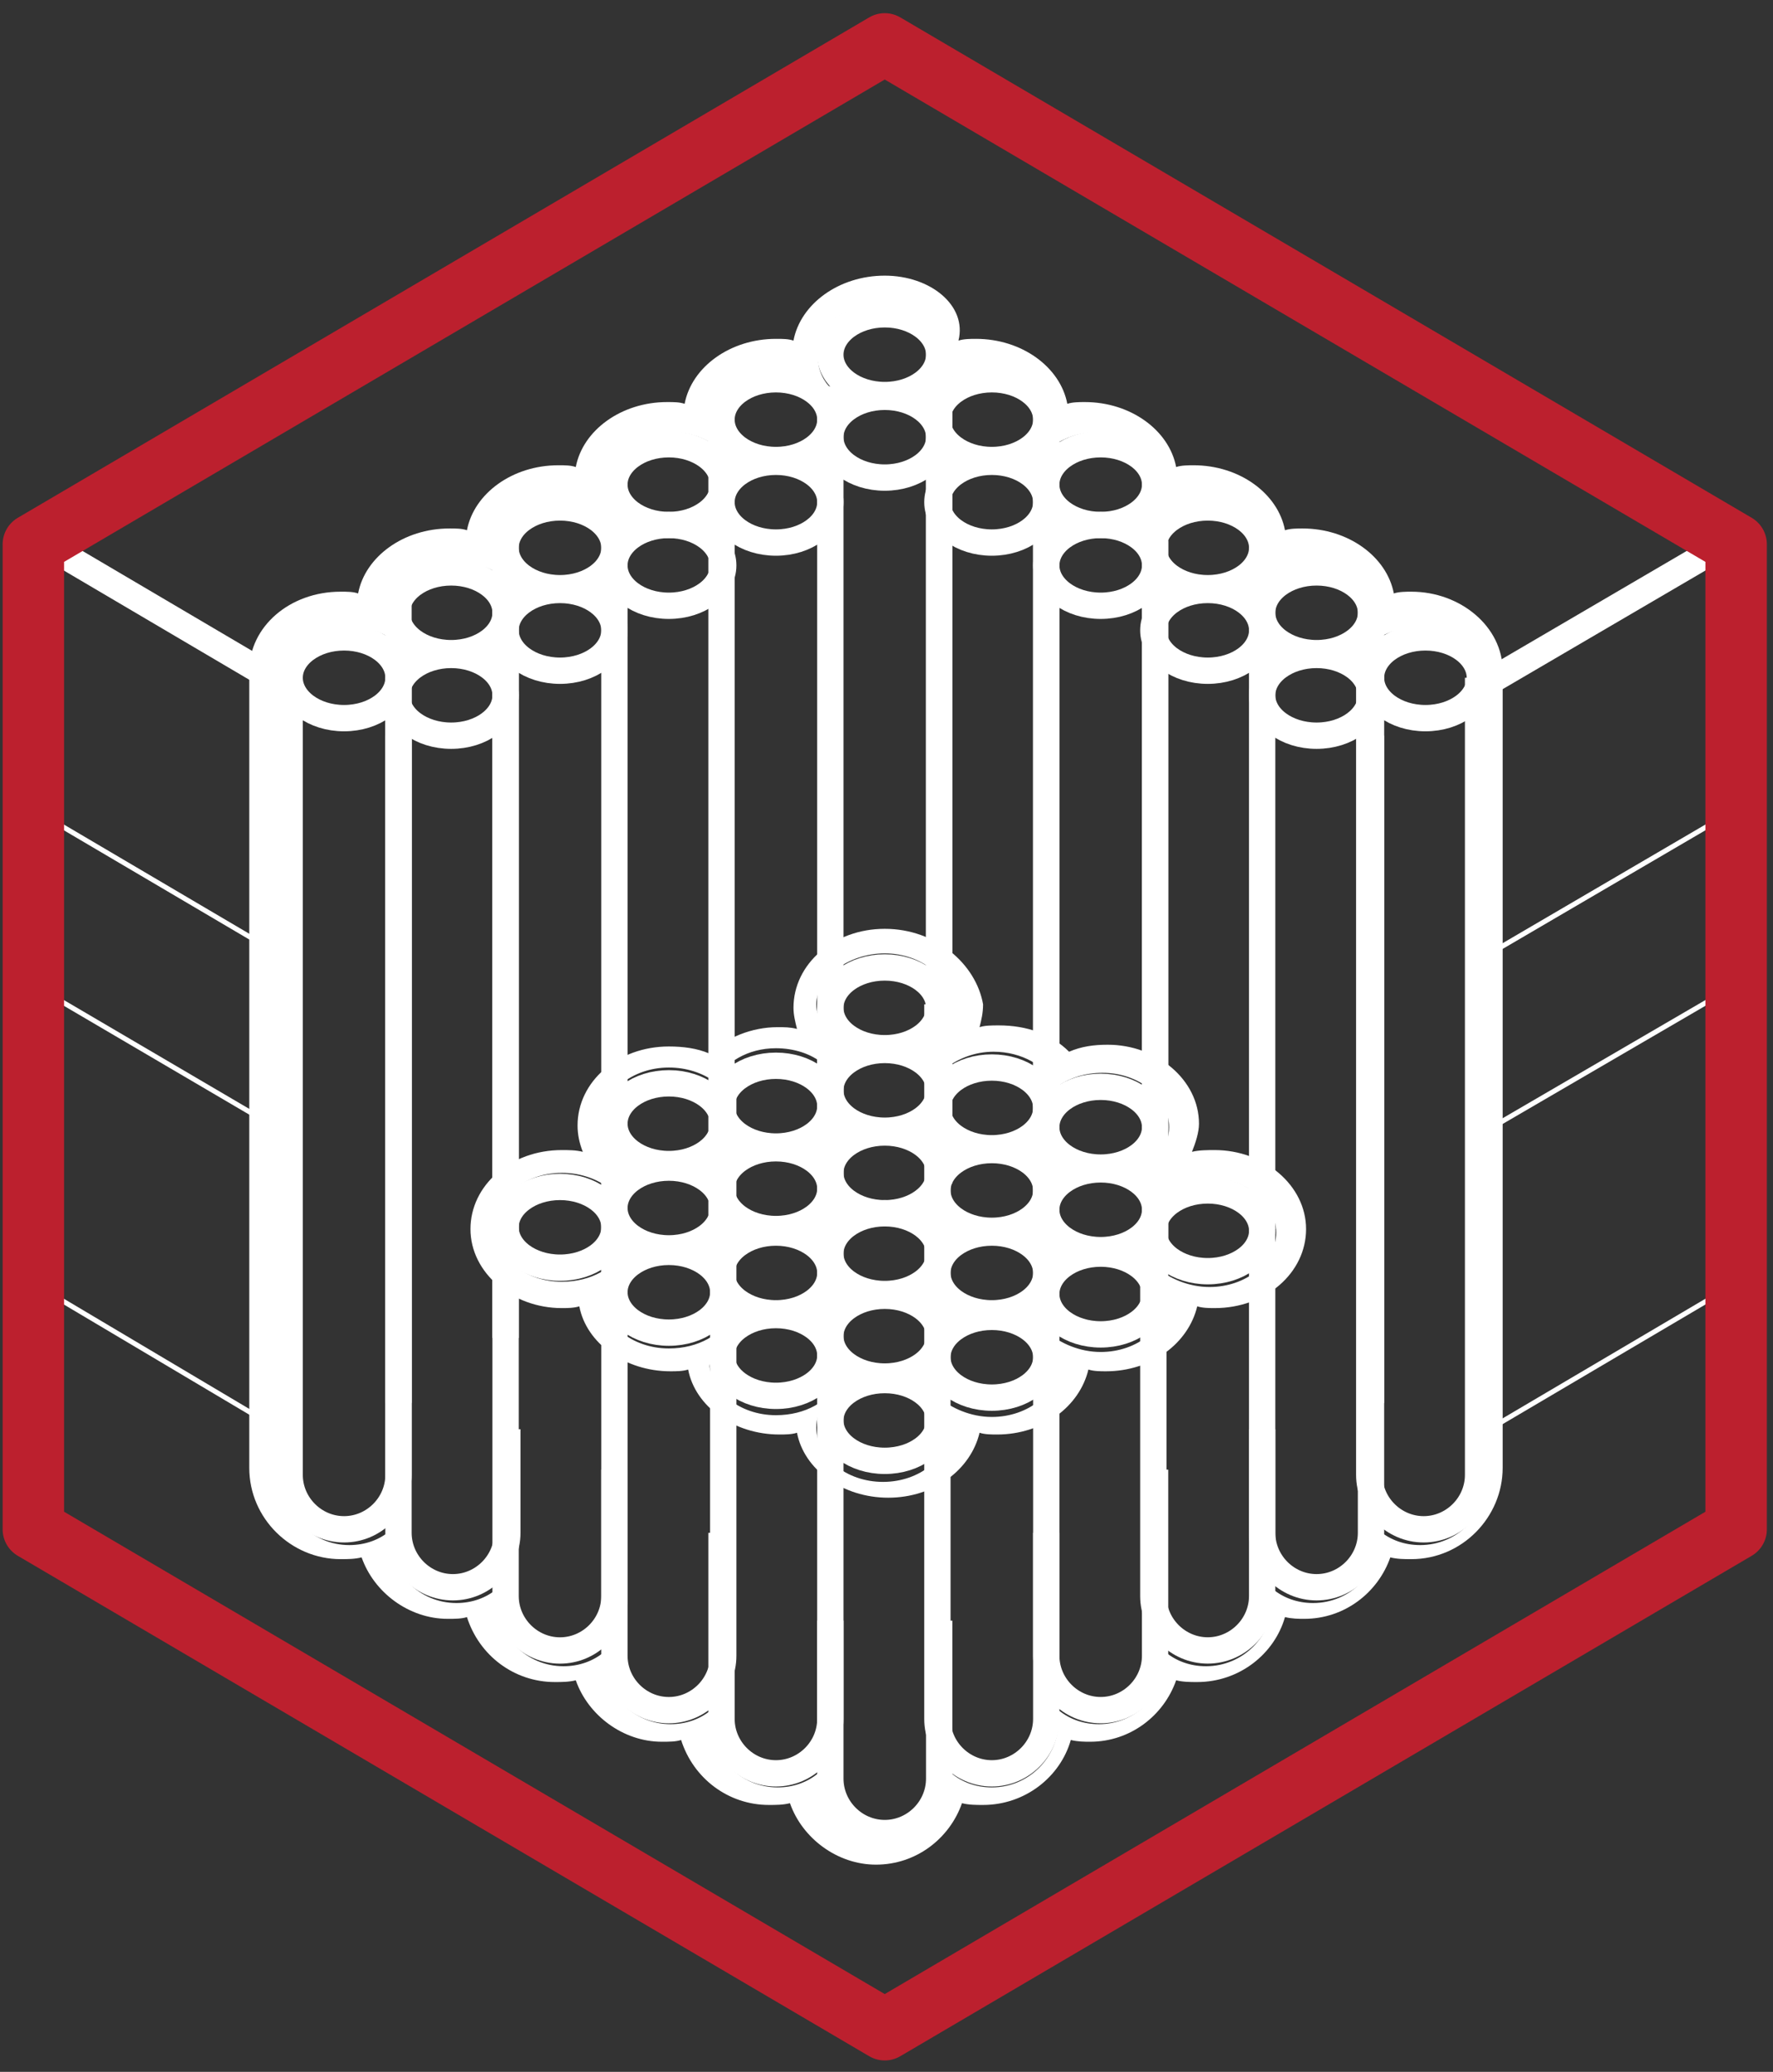 <?xml version="1.0" encoding="UTF-8"?> <svg xmlns="http://www.w3.org/2000/svg" width="101" height="118" viewBox="0 0 101 118" fill="none"><rect x="0" y="0" width="101" height="118" fill="#333333" stroke="none"/> <path d="M16.5 54.7L1.9 46.1" stroke="white" stroke-width="0.283" stroke-miterlimit="10" stroke-linejoin="round"></path> <path d="M98.9 46.1L84.2 54.7" stroke="white" stroke-width="0.283" stroke-miterlimit="10" stroke-linejoin="round"></path> <path d="M15.7 81.299L1.9 73.1" stroke="white" stroke-width="0.283" stroke-miterlimit="10" stroke-linejoin="round"></path> <path d="M98.9 73.1L85 81.299" stroke="white" stroke-width="0.283" stroke-miterlimit="10" stroke-linejoin="round"></path> <path d="M15.7 64.2L1.9 56.1" stroke="white" stroke-width="0.283" stroke-miterlimit="10" stroke-linejoin="round"></path> <path d="M98.9 56.1L85 64.2" stroke="white" stroke-width="0.283" stroke-miterlimit="10" stroke-linejoin="round"></path> <path d="M47.301 67.4V22" stroke="white" stroke-width="1.5" stroke-miterlimit="10" stroke-linejoin="round"></path> <path d="M53.5 19.801V65.201" stroke="white" stroke-width="1.5" stroke-miterlimit="10" stroke-linejoin="round"></path> <path d="M53.5 67.4V23.4" stroke="white" stroke-width="1.5" stroke-miterlimit="10" stroke-linejoin="round"></path> <path d="M59.601 23.4V68.9" stroke="white" stroke-width="1.5" stroke-miterlimit="10" stroke-linejoin="round"></path> <path d="M59.601 71.1V27.1" stroke="white" stroke-width="1.5" stroke-miterlimit="10" stroke-linejoin="round"></path> <path d="M65.801 27.1V72.499" stroke="white" stroke-width="1.5" stroke-miterlimit="10" stroke-linejoin="round"></path> <path d="M65.801 74.801V30.801" stroke="white" stroke-width="1.5" stroke-miterlimit="10" stroke-linejoin="round"></path> <path d="M78.101 34.4V79.9" stroke="white" stroke-width="1.5" stroke-miterlimit="10" stroke-linejoin="round"></path> <path d="M84.2 38.6V83.999C84.2 85.7 82.8 87.1 81.1 87.1C79.4 87.1 78 85.7 78 83.999V38.6" stroke="white" stroke-width="1.5" stroke-miterlimit="10" stroke-linejoin="round"></path> <path d="M81.201 40.901C82.913 40.901 84.301 39.871 84.301 38.601C84.301 37.331 82.913 36.301 81.201 36.301C79.489 36.301 78.101 37.331 78.101 38.601C78.101 39.871 79.489 40.901 81.201 40.901Z" stroke="white" stroke-width="1.5" stroke-miterlimit="10" stroke-linejoin="round"></path> <path d="M75 37.2C76.713 37.2 78.1 36.17 78.1 34.899C78.1 33.629 76.713 32.6 75 32.6C73.288 32.6 71.9 33.629 71.9 34.899C71.9 36.17 73.288 37.2 75 37.2Z" stroke="white" stroke-width="1.5" stroke-miterlimit="10" stroke-linejoin="round"></path> <path d="M68.8 33.501C70.512 33.501 71.9 32.471 71.9 31.201C71.9 29.93 70.512 28.9 68.8 28.9C67.088 28.9 65.7 29.93 65.7 31.201C65.7 32.471 67.088 33.501 68.8 33.501Z" stroke="white" stroke-width="1.5" stroke-miterlimit="10" stroke-linejoin="round"></path> <path d="M62.701 29.901C64.413 29.901 65.801 28.871 65.801 27.601C65.801 26.331 64.413 25.301 62.701 25.301C60.989 25.301 59.601 26.331 59.601 27.601C59.601 28.871 60.989 29.901 62.701 29.901Z" stroke="white" stroke-width="1.5" stroke-miterlimit="10" stroke-linejoin="round"></path> <path d="M56.5 26.2C58.212 26.2 59.6 25.17 59.6 23.899C59.6 22.629 58.212 21.6 56.5 21.6C54.788 21.6 53.4 22.629 53.4 23.899C53.4 25.17 54.788 26.2 56.5 26.2Z" stroke="white" stroke-width="1.5" stroke-miterlimit="10" stroke-linejoin="round"></path> <path d="M25.701 37.2C27.413 37.2 28.801 36.17 28.801 34.899C28.801 33.629 27.413 32.6 25.701 32.6C23.988 32.6 22.601 33.629 22.601 34.899C22.601 36.17 23.988 37.2 25.701 37.2Z" stroke="white" stroke-width="1.5" stroke-miterlimit="10" stroke-linejoin="round"></path> <path d="M31.901 33.501C33.613 33.501 35.001 32.471 35.001 31.201C35.001 29.93 33.613 28.9 31.901 28.9C30.189 28.9 28.801 29.93 28.801 31.201C28.801 32.471 30.189 33.501 31.901 33.501Z" stroke="white" stroke-width="1.5" stroke-miterlimit="10" stroke-linejoin="round"></path> <path d="M38.1 29.901C39.812 29.901 41.2 28.871 41.2 27.601C41.2 26.331 39.812 25.301 38.1 25.301C36.388 25.301 35 26.331 35 27.601C35 28.871 36.388 29.901 38.1 29.901Z" stroke="white" stroke-width="1.5" stroke-miterlimit="10" stroke-linejoin="round"></path> <path d="M44.201 26.2C45.913 26.2 47.301 25.17 47.301 23.899C47.301 22.629 45.913 21.6 44.201 21.6C42.489 21.6 41.101 22.629 41.101 23.899C41.101 25.17 42.489 26.2 44.201 26.2Z" stroke="white" stroke-width="1.5" stroke-miterlimit="10" stroke-linejoin="round"></path> <path d="M50.401 22.5C52.113 22.5 53.501 21.471 53.501 20.201C53.501 18.93 52.113 17.9 50.401 17.9C48.689 17.9 47.301 18.93 47.301 20.201C47.301 21.471 48.689 22.5 50.401 22.5Z" stroke="white" stroke-width="1.5" stroke-miterlimit="10" stroke-linejoin="round"></path> <path d="M41.101 23.4V71.4" stroke="white" stroke-width="1.5" stroke-miterlimit="10" stroke-linejoin="round"></path> <path d="M35 27.1V74.7" stroke="white" stroke-width="1.5" stroke-miterlimit="10" stroke-linejoin="round"></path> <path d="M28.801 30.801V76.201" stroke="white" stroke-width="1.5" stroke-miterlimit="10" stroke-linejoin="round"></path> <path d="M28.801 70.4V34.4" stroke="white" stroke-width="1.5" stroke-miterlimit="10"></path> <path d="M22.7 34.4V79.9" stroke="white" stroke-width="1.5" stroke-miterlimit="10" stroke-linejoin="round"></path> <path d="M16.5 38.6V83.999C16.5 85.7 17.9 87.1 19.6 87.1C21.3 87.1 22.7 85.7 22.7 83.999V38.6" stroke="white" stroke-width="1.5" stroke-miterlimit="10" stroke-linejoin="round"></path> <path d="M19.6 40.901C21.312 40.901 22.7 39.871 22.7 38.601C22.7 37.331 21.312 36.301 19.6 36.301C17.888 36.301 16.5 37.331 16.5 38.601C16.5 39.871 17.888 40.901 19.6 40.901Z" stroke="white" stroke-width="1.5" stroke-miterlimit="10" stroke-linejoin="round"></path> <path d="M16.5 39.2L1.9 30.6" stroke="white" stroke-width="1.5" stroke-miterlimit="10" stroke-linejoin="round"></path> <path d="M98.9 30.6L84.2 39.2" stroke="white" stroke-width="1.5" stroke-miterlimit="10" stroke-linejoin="round"></path> <path d="M71.9 69.999V31.199" stroke="white" stroke-width="1.5" stroke-miterlimit="10" stroke-linejoin="round"></path> <path d="M78.1 41.9V87.3C78.1 89 76.7 90.4 75 90.4C73.3 90.4 71.9 89 71.9 87.3V81.4" stroke="white" stroke-width="1.5" stroke-miterlimit="10" stroke-linejoin="round"></path> <path d="M71.9 69.699V90.899C71.9 92.599 70.5 93.999 68.8 93.999C67.1 93.999 65.7 92.599 65.7 90.899V71.799" stroke="white" stroke-width="1.5" stroke-miterlimit="10" stroke-linejoin="round"></path> <path d="M65.801 83.7V94.299C65.801 95.999 64.401 97.399 62.701 97.399C61.001 97.399 59.601 95.999 59.601 94.299V61.1" stroke="white" stroke-width="1.5" stroke-miterlimit="10" stroke-linejoin="round"></path> <path d="M59.6 87.299V97.899C59.6 99.599 58.2 100.999 56.5 100.999C54.8 100.999 53.4 99.599 53.4 97.899V57.199" stroke="white" stroke-width="1.5" stroke-miterlimit="10" stroke-linejoin="round"></path> <path d="M28.801 71.801V90.901C28.801 92.601 30.201 94.001 31.901 94.001C33.601 94.001 35.001 92.601 35.001 90.901V64.301" stroke="white" stroke-width="1.5" stroke-miterlimit="10" stroke-linejoin="round"></path> <path d="M35 83.701V94.3C35 96 36.4 97.4 38.1 97.4C39.8 97.4 41.2 96 41.2 94.3V61.4" stroke="white" stroke-width="1.5" stroke-miterlimit="10" stroke-linejoin="round"></path> <path d="M41.101 87.299V97.899C41.101 99.599 42.501 100.999 44.201 100.999C45.901 100.999 47.301 99.599 47.301 97.899V57.699" stroke="white" stroke-width="1.5" stroke-miterlimit="10" stroke-linejoin="round"></path> <path d="M53.501 92.301V101.301C53.501 103.001 52.101 104.401 50.401 104.401C48.701 104.401 47.301 103.001 47.301 101.301V92.301" stroke="white" stroke-width="1.5" stroke-miterlimit="10" stroke-linejoin="round"></path> <path d="M75 41.901C76.713 41.901 78.1 40.871 78.1 39.601C78.1 38.331 76.713 37.301 75 37.301C73.288 37.301 71.9 38.331 71.9 39.601C71.9 40.871 73.288 41.901 75 41.901Z" stroke="white" stroke-width="1.5" stroke-miterlimit="10" stroke-linejoin="round"></path> <path d="M68.8 38.2C70.512 38.2 71.9 37.17 71.9 35.899C71.9 34.629 70.512 33.6 68.8 33.6C67.088 33.6 65.7 34.629 65.7 35.899C65.7 37.17 67.088 38.2 68.8 38.2Z" stroke="white" stroke-width="1.5" stroke-miterlimit="10" stroke-linejoin="round"></path> <path d="M62.701 34.501C64.413 34.501 65.801 33.471 65.801 32.201C65.801 30.93 64.413 29.9 62.701 29.9C60.989 29.9 59.601 30.93 59.601 32.201C59.601 33.471 60.989 34.501 62.701 34.501Z" stroke="white" stroke-width="1.5" stroke-miterlimit="10" stroke-linejoin="round"></path> <path d="M56.5 30.901C58.212 30.901 59.6 29.871 59.6 28.601C59.6 27.331 58.212 26.301 56.5 26.301C54.788 26.301 53.4 27.331 53.4 28.601C53.4 29.871 54.788 30.901 56.5 30.901Z" stroke="white" stroke-width="1.5" stroke-miterlimit="10" stroke-linejoin="round"></path> <path d="M25.701 41.901C27.413 41.901 28.801 40.871 28.801 39.601C28.801 38.331 27.413 37.301 25.701 37.301C23.988 37.301 22.601 38.331 22.601 39.601C22.601 40.871 23.988 41.901 25.701 41.901Z" stroke="white" stroke-width="1.5" stroke-miterlimit="10" stroke-linejoin="round"></path> <path d="M31.901 38.2C33.613 38.2 35.001 37.17 35.001 35.899C35.001 34.629 33.613 33.6 31.901 33.6C30.189 33.6 28.801 34.629 28.801 35.899C28.801 37.17 30.189 38.2 31.901 38.2Z" stroke="white" stroke-width="1.5" stroke-miterlimit="10" stroke-linejoin="round"></path> <path d="M38.1 34.501C39.812 34.501 41.2 33.471 41.2 32.201C41.2 30.93 39.812 29.9 38.1 29.9C36.388 29.9 35 30.93 35 32.201C35 33.471 36.388 34.501 38.1 34.501Z" stroke="white" stroke-width="1.5" stroke-miterlimit="10" stroke-linejoin="round"></path> <path d="M44.201 30.901C45.913 30.901 47.301 29.871 47.301 28.601C47.301 27.331 45.913 26.301 44.201 26.301C42.489 26.301 41.101 27.331 41.101 28.601C41.101 29.871 42.489 30.901 44.201 30.901Z" stroke="white" stroke-width="1.5" stroke-miterlimit="10" stroke-linejoin="round"></path> <path d="M50.401 27.2C52.113 27.2 53.501 26.17 53.501 24.899C53.501 23.629 52.113 22.6 50.401 22.6C48.689 22.6 47.301 23.629 47.301 24.899C47.301 26.17 48.689 27.2 50.401 27.2Z" stroke="white" stroke-width="1.5" stroke-miterlimit="10" stroke-linejoin="round"></path> <path d="M22.7 41.9V87.3C22.7 89 24.1 90.4 25.8 90.4C27.5 90.4 28.9 89 28.9 87.3V81.4" stroke="white" stroke-width="1.5" stroke-miterlimit="10" stroke-linejoin="round"></path> <path d="M68.801 72.399C70.513 72.399 71.901 71.369 71.901 70.099C71.901 68.829 70.513 67.799 68.801 67.799C67.089 67.799 65.701 68.829 65.701 70.099C65.701 71.369 67.089 72.399 68.801 72.399Z" stroke="white" stroke-width="1.5" stroke-miterlimit="10" stroke-linejoin="round"></path> <path d="M62.701 71.2C64.413 71.2 65.801 70.17 65.801 68.899C65.801 67.629 64.413 66.6 62.701 66.6C60.989 66.6 59.601 67.629 59.601 68.899C59.601 70.17 60.989 71.2 62.701 71.2Z" stroke="white" stroke-width="1.5" stroke-miterlimit="10" stroke-linejoin="round"></path> <path d="M56.5 70.1C58.212 70.1 59.6 69.07 59.6 67.8C59.6 66.529 58.212 65.5 56.5 65.5C54.788 65.5 53.4 66.529 53.4 67.8C53.4 69.07 54.788 70.1 56.5 70.1Z" stroke="white" stroke-width="1.5" stroke-miterlimit="10" stroke-linejoin="round"></path> <path d="M50.401 69.1C52.113 69.1 53.501 68.07 53.501 66.8C53.501 65.529 52.113 64.5 50.401 64.5C48.689 64.5 47.301 65.529 47.301 66.8C47.301 68.07 48.689 69.1 50.401 69.1Z" stroke="white" stroke-width="1.5" stroke-miterlimit="10" stroke-linejoin="round"></path> <path d="M50.401 83.2C52.113 83.2 53.501 82.17 53.501 80.899C53.501 79.629 52.113 78.6 50.401 78.6C48.689 78.6 47.301 79.629 47.301 80.899C47.301 82.17 48.689 83.2 50.401 83.2Z" stroke="white" stroke-width="1.5" stroke-miterlimit="10" stroke-linejoin="round"></path> <path d="M44.201 79.499C45.913 79.499 47.301 78.469 47.301 77.199C47.301 75.928 45.913 74.898 44.201 74.898C42.489 74.898 41.101 75.928 41.101 77.199C41.101 78.469 42.489 79.499 44.201 79.499Z" stroke="white" stroke-width="1.5" stroke-miterlimit="10" stroke-linejoin="round"></path> <path d="M38.101 75.899C39.813 75.899 41.201 74.869 41.201 73.599C41.201 72.329 39.813 71.299 38.101 71.299C36.389 71.299 35.001 72.329 35.001 73.599C35.001 74.869 36.389 75.899 38.101 75.899Z" stroke="white" stroke-width="1.5" stroke-miterlimit="10" stroke-linejoin="round"></path> <path d="M31.901 72.2C33.613 72.2 35.001 71.17 35.001 69.899C35.001 68.629 33.613 67.6 31.901 67.6C30.189 67.6 28.801 68.629 28.801 69.899C28.801 71.17 30.189 72.2 31.901 72.2Z" stroke="white" stroke-width="1.5" stroke-miterlimit="10" stroke-linejoin="round"></path> <path d="M56.5 79.6C58.212 79.6 59.6 78.57 59.6 77.3C59.6 76.029 58.212 75 56.5 75C54.788 75 53.4 76.029 53.4 77.3C53.4 78.57 54.788 79.6 56.5 79.6Z" stroke="white" stroke-width="1.5" stroke-miterlimit="10" stroke-linejoin="round"></path> <path d="M50.401 78.399C52.113 78.399 53.501 77.369 53.501 76.099C53.501 74.829 52.113 73.799 50.401 73.799C48.689 73.799 47.301 74.829 47.301 76.099C47.301 77.369 48.689 78.399 50.401 78.399Z" stroke="white" stroke-width="1.5" stroke-miterlimit="10" stroke-linejoin="round"></path> <path d="M44.201 74.799C45.913 74.799 47.301 73.769 47.301 72.499C47.301 71.229 45.913 70.199 44.201 70.199C42.489 70.199 41.101 71.229 41.101 72.499C41.101 73.769 42.489 74.799 44.201 74.799Z" stroke="white" stroke-width="1.5" stroke-miterlimit="10" stroke-linejoin="round"></path> <path d="M38.101 71.1C39.813 71.1 41.201 70.07 41.201 68.8C41.201 67.529 39.813 66.5 38.101 66.5C36.389 66.5 35.001 67.529 35.001 68.8C35.001 70.07 36.389 71.1 38.101 71.1Z" stroke="white" stroke-width="1.5" stroke-miterlimit="10" stroke-linejoin="round"></path> <path d="M62.701 75.999C64.413 75.999 65.801 74.969 65.801 73.699C65.801 72.428 64.413 71.398 62.701 71.398C60.989 71.398 59.601 72.428 59.601 73.699C59.601 74.969 60.989 75.999 62.701 75.999Z" stroke="white" stroke-width="1.5" stroke-miterlimit="10" stroke-linejoin="round"></path> <path d="M56.5 74.799C58.212 74.799 59.6 73.769 59.6 72.499C59.6 71.229 58.212 70.199 56.5 70.199C54.788 70.199 53.4 71.229 53.4 72.499C53.4 73.769 54.788 74.799 56.5 74.799Z" stroke="white" stroke-width="1.5" stroke-miterlimit="10" stroke-linejoin="round"></path> <path d="M50.401 73.7C52.113 73.7 53.501 72.67 53.501 71.399C53.501 70.129 52.113 69.1 50.401 69.1C48.689 69.1 47.301 70.129 47.301 71.399C47.301 72.67 48.689 73.7 50.401 73.7Z" stroke="white" stroke-width="1.5" stroke-miterlimit="10" stroke-linejoin="round"></path> <path d="M44.201 69.999C45.913 69.999 47.301 68.969 47.301 67.699C47.301 66.428 45.913 65.398 44.201 65.398C42.489 65.398 41.101 66.428 41.101 67.699C41.101 68.969 42.489 69.999 44.201 69.999Z" stroke="white" stroke-width="1.5" stroke-miterlimit="10" stroke-linejoin="round"></path> <path d="M62.701 66.499C64.413 66.499 65.801 65.469 65.801 64.199C65.801 62.928 64.413 61.898 62.701 61.898C60.989 61.898 59.601 62.928 59.601 64.199C59.601 65.469 60.989 66.499 62.701 66.499Z" stroke="white" stroke-width="1.5" stroke-miterlimit="10" stroke-linejoin="round"></path> <path d="M56.5 65.399C58.212 65.399 59.6 64.369 59.6 63.099C59.6 61.829 58.212 60.799 56.5 60.799C54.788 60.799 53.4 61.829 53.4 63.099C53.4 64.369 54.788 65.399 56.5 65.399Z" stroke="white" stroke-width="1.5" stroke-miterlimit="10" stroke-linejoin="round"></path> <path d="M50.401 64.399C52.113 64.399 53.501 63.369 53.501 62.099C53.501 60.829 52.113 59.799 50.401 59.799C48.689 59.799 47.301 60.829 47.301 62.099C47.301 63.369 48.689 64.399 50.401 64.399Z" stroke="white" stroke-width="1.5" stroke-miterlimit="10" stroke-linejoin="round"></path> <path d="M50.401 59.7C52.113 59.7 53.501 58.67 53.501 57.399C53.501 56.129 52.113 55.1 50.401 55.1C48.689 55.1 47.301 56.129 47.301 57.399C47.301 58.67 48.689 59.7 50.401 59.7Z" stroke="white" stroke-width="1.5" stroke-miterlimit="10" stroke-linejoin="round"></path> <path d="M38.101 66.299C39.813 66.299 41.201 65.269 41.201 63.999C41.201 62.729 39.813 61.699 38.101 61.699C36.389 61.699 35.001 62.729 35.001 63.999C35.001 65.269 36.389 66.299 38.101 66.299Z" stroke="white" stroke-width="1.5" stroke-miterlimit="10" stroke-linejoin="round"></path> <path d="M44.201 65.299C45.913 65.299 47.301 64.269 47.301 62.999C47.301 61.729 45.913 60.699 44.201 60.699C42.489 60.699 41.101 61.729 41.101 62.999C41.101 64.269 42.489 65.299 44.201 65.299Z" stroke="white" stroke-width="1.5" stroke-miterlimit="10" stroke-linejoin="round"></path> <path d="M50.401 54.3C52.501 54.3 54.201 55.7 54.201 57.4C54.201 58.3 53.601 59.201 52.801 59.701C53.301 60.001 53.601 60.4 53.901 60.8C54.601 60.3 55.501 59.9 56.601 59.9C58.201 59.9 59.601 60.7 60.201 61.9C60.901 61.4 61.801 61.101 62.801 61.101C64.901 61.101 66.601 62.501 66.601 64.201C66.601 65.201 66.001 66.001 65.101 66.601C65.601 66.901 66.101 67.4 66.301 67.9C67.001 67.4 67.901 67.101 68.901 67.101C71.001 67.101 72.701 68.501 72.701 70.201C72.701 71.901 71.001 73.3 68.901 73.3C67.701 73.3 66.601 72.801 65.901 72.201C66.301 72.701 66.501 73.3 66.501 73.9C66.501 75.6 64.801 77.001 62.701 77.001C61.501 77.001 60.401 76.5 59.701 75.9C60.101 76.4 60.301 77.001 60.301 77.601C60.301 79.301 58.601 80.701 56.501 80.701C55.301 80.701 54.201 80.201 53.501 79.601C53.901 80.101 54.101 80.7 54.101 81.3C54.101 83 52.401 84.4 50.301 84.4C48.201 84.4 46.501 83 46.501 81.3C46.501 80.3 47.101 79.5 48.001 78.9C47.901 78.8 47.801 78.801 47.801 78.701C47.201 79.801 45.901 80.601 44.201 80.601C42.101 80.601 40.401 79.201 40.401 77.501C40.401 76.501 41.001 75.701 41.901 75.101C41.801 75.001 41.701 75 41.701 74.9C41.101 76 39.801 76.8 38.101 76.8C36.001 76.8 34.301 75.401 34.301 73.701C34.301 72.701 34.901 71.9 35.801 71.3C35.701 71.2 35.601 71.201 35.601 71.101C35.001 72.201 33.701 73.001 32.001 73.001C29.901 73.001 28.201 71.6 28.201 69.9C28.201 68.2 29.901 66.8 32.001 66.8C33.001 66.8 33.901 67.101 34.601 67.601C34.801 67.101 35.301 66.7 35.801 66.3C34.901 65.7 34.301 64.9 34.301 63.9C34.301 62.2 36.001 60.8 38.101 60.8C39.101 60.8 40.001 61.101 40.701 61.601C41.301 60.501 42.601 59.701 44.201 59.701C45.201 59.701 46.201 60.001 46.901 60.601C47.101 60.201 47.501 59.8 47.901 59.501C47.101 58.901 46.501 58.101 46.501 57.201C46.501 55.701 48.301 54.3 50.401 54.3ZM50.401 52.9C47.501 52.9 45.201 54.9 45.201 57.4C45.201 57.8 45.301 58.201 45.401 58.601C45.001 58.501 44.701 58.501 44.301 58.501C42.801 58.501 41.401 59.1 40.401 60.001C39.701 59.7 38.901 59.601 38.101 59.601C35.201 59.601 32.901 61.601 32.901 64.101C32.901 64.601 33.001 65.101 33.201 65.601C32.801 65.501 32.401 65.501 32.001 65.501C29.101 65.501 26.801 67.501 26.801 70.001C26.801 72.501 29.201 74.501 32.001 74.501C32.301 74.501 32.701 74.5 33.001 74.4C33.401 76.5 35.601 78.101 38.201 78.101C38.501 78.101 38.901 78.1 39.201 78.001C39.601 80.1 41.801 81.701 44.401 81.701C44.701 81.701 45.101 81.701 45.401 81.601C45.801 83.701 48.001 85.3 50.601 85.3C53.201 85.3 55.301 83.701 55.801 81.601C56.101 81.701 56.501 81.701 56.801 81.701C59.401 81.701 61.501 80.1 62.001 78.001C62.301 78.1 62.701 78.101 63.001 78.101C65.601 78.101 67.701 76.5 68.201 74.4C68.501 74.5 68.901 74.501 69.201 74.501C72.101 74.501 74.401 72.501 74.401 70.001C74.401 67.501 72.001 65.501 69.201 65.501C68.801 65.501 68.301 65.501 67.901 65.601C68.101 65.101 68.301 64.501 68.301 64.001C68.301 61.501 65.901 59.501 63.101 59.501C62.301 59.501 61.601 59.6 60.901 59.9C59.901 58.9 58.501 58.4 56.901 58.4C56.501 58.4 56.101 58.401 55.801 58.501C55.901 58.1 56.001 57.701 56.001 57.201C55.601 54.901 53.301 52.9 50.401 52.9Z" fill="white"></path> <path d="M50.4 17.199C52.5 17.199 54.2 18.599 54.2 20.299C54.2 20.999 53.9 21.599 53.4 22.099C54.1 21.399 55.2 20.899 56.5 20.899C58.6 20.899 60.3 22.299 60.3 23.999C60.3 24.699 60 25.299 59.5 25.799C60.2 25.099 61.3 24.599 62.6 24.599C64.7 24.599 66.4 25.999 66.4 27.699C66.4 28.399 66.1 28.999 65.6 29.499C66.3 28.799 67.4 28.299 68.7 28.299C70.8 28.299 72.5 29.699 72.5 31.399C72.5 32.099 72.2 32.699 71.7 33.199C72.4 32.499 73.5 31.999 74.8 31.999C76.9 31.999 78.6 33.399 78.6 35.099C78.6 35.799 78.3 36.399 77.8 36.899C78.5 36.199 79.6 35.699 80.9 35.699C83 35.699 84.7 37.099 84.7 38.799V84.199C84.7 86.299 83 87.999 80.9 87.999C80 87.999 79.2 87.699 78.6 87.199V87.499C78.6 89.599 76.9 91.299 74.8 91.299C73.9 91.299 73.1 90.999 72.5 90.499V91.099C72.5 93.199 70.8 94.899 68.7 94.899C67.8 94.899 67 94.599 66.4 94.099V94.399C66.4 96.499 64.7 98.199 62.6 98.199C61.7 98.199 60.9 97.899 60.3 97.399V97.999C60.3 100.099 58.6 101.799 56.5 101.799C55.6 101.799 54.8 101.499 54.2 100.999V101.299C54.2 103.399 52.5 105.099 50.4 105.099C48.3 105.099 46.6 103.399 46.6 101.299V100.999C46 101.499 45.2 101.799 44.3 101.799C42.2 101.799 40.5 100.099 40.5 97.999V97.399C39.9 97.899 39.1 98.199 38.2 98.199C36.1 98.199 34.4 96.499 34.4 94.399V94.099C33.8 94.599 33 94.899 32.1 94.899C30 94.899 28.3 93.199 28.3 91.099V90.499C27.7 90.999 26.9 91.299 26 91.299C23.9 91.299 22.2 89.599 22.2 87.499V87.199C21.6 87.699 20.8 87.999 19.9 87.999C17.8 87.999 16.1 86.299 16.1 84.199V38.799C16.1 37.099 17.8 35.699 19.9 35.699C21.2 35.699 22.3 36.199 23 36.999C22.5 36.499 22.2 35.799 22.2 35.099C22.2 33.399 23.9 31.999 26 31.999C27.3 31.999 28.4 32.499 29.1 33.299C28.6 32.799 28.3 32.099 28.3 31.399C28.3 29.699 30 28.299 32.1 28.299C33.4 28.299 34.5 28.799 35.2 29.599C34.7 29.099 34.4 28.399 34.4 27.699C34.4 25.999 36.1 24.599 38.2 24.599C39.5 24.599 40.6 25.099 41.3 25.899C40.8 25.399 40.5 24.799 40.5 24.099C40.5 22.399 42.2 20.999 44.3 20.999C45.6 20.999 46.7 21.499 47.4 22.199C46.9 21.699 46.6 21.099 46.6 20.399C46.5 18.499 48.3 17.199 50.4 17.199ZM50.4 15.699C47.8 15.699 45.6 17.299 45.2 19.399C44.9 19.299 44.6 19.299 44.2 19.299C41.6 19.299 39.4 20.899 39 22.999C38.7 22.899 38.4 22.899 38 22.899C35.4 22.899 33.2 24.499 32.8 26.599C32.5 26.499 32.2 26.499 31.8 26.499C29.2 26.499 27 28.099 26.6 30.199C26.3 30.099 26 30.099 25.6 30.099C23 30.099 20.8 31.699 20.4 33.799C20.1 33.699 19.8 33.699 19.4 33.699C16.5 33.699 14.2 35.699 14.2 38.199V83.599C14.2 86.499 16.6 88.799 19.4 88.799C19.8 88.799 20.2 88.799 20.6 88.699C21.3 90.699 23.3 92.199 25.5 92.199C25.9 92.199 26.3 92.199 26.6 92.099C27.3 94.299 29.3 95.799 31.6 95.799C32 95.799 32.4 95.799 32.8 95.699C33.5 97.699 35.5 99.199 37.7 99.199C38.1 99.199 38.5 99.199 38.8 99.099C39.5 101.299 41.5 102.799 43.8 102.799C44.2 102.799 44.6 102.799 45 102.699C45.7 104.699 47.7 106.199 49.9 106.199C52.2 106.199 54.1 104.699 54.8 102.699C55.2 102.799 55.6 102.799 56 102.799C58.4 102.799 60.4 101.199 61 99.099C61.4 99.199 61.8 99.199 62.1 99.199C64.4 99.199 66.3 97.699 67 95.699C67.4 95.799 67.8 95.799 68.2 95.799C70.6 95.799 72.6 94.199 73.2 92.099C73.6 92.199 74 92.199 74.3 92.199C76.6 92.199 78.5 90.699 79.2 88.699C79.6 88.799 80 88.799 80.4 88.799C83.3 88.799 85.6 86.399 85.6 83.599V38.199C85.6 35.699 83.2 33.699 80.4 33.699C80.1 33.699 79.7 33.699 79.4 33.799C79 31.699 76.8 30.099 74.2 30.099C73.9 30.099 73.5 30.099 73.2 30.199C72.8 28.099 70.6 26.499 68 26.499C67.7 26.499 67.3 26.499 67 26.599C66.6 24.499 64.4 22.899 61.8 22.899C61.5 22.899 61.1 22.899 60.8 22.999C60.4 20.899 58.2 19.299 55.6 19.299C55.3 19.299 54.9 19.299 54.6 19.399C55.1 17.399 53 15.699 50.4 15.699Z" fill="white"></path> <path d="M50.4 2.5L98.9 31V87.1L50.4 115.6L1.9 87.1V31L50.4 2.5Z" stroke="#BC202E" stroke-width="3.5" stroke-miterlimit="10" stroke-linejoin="round"></path> </svg> 